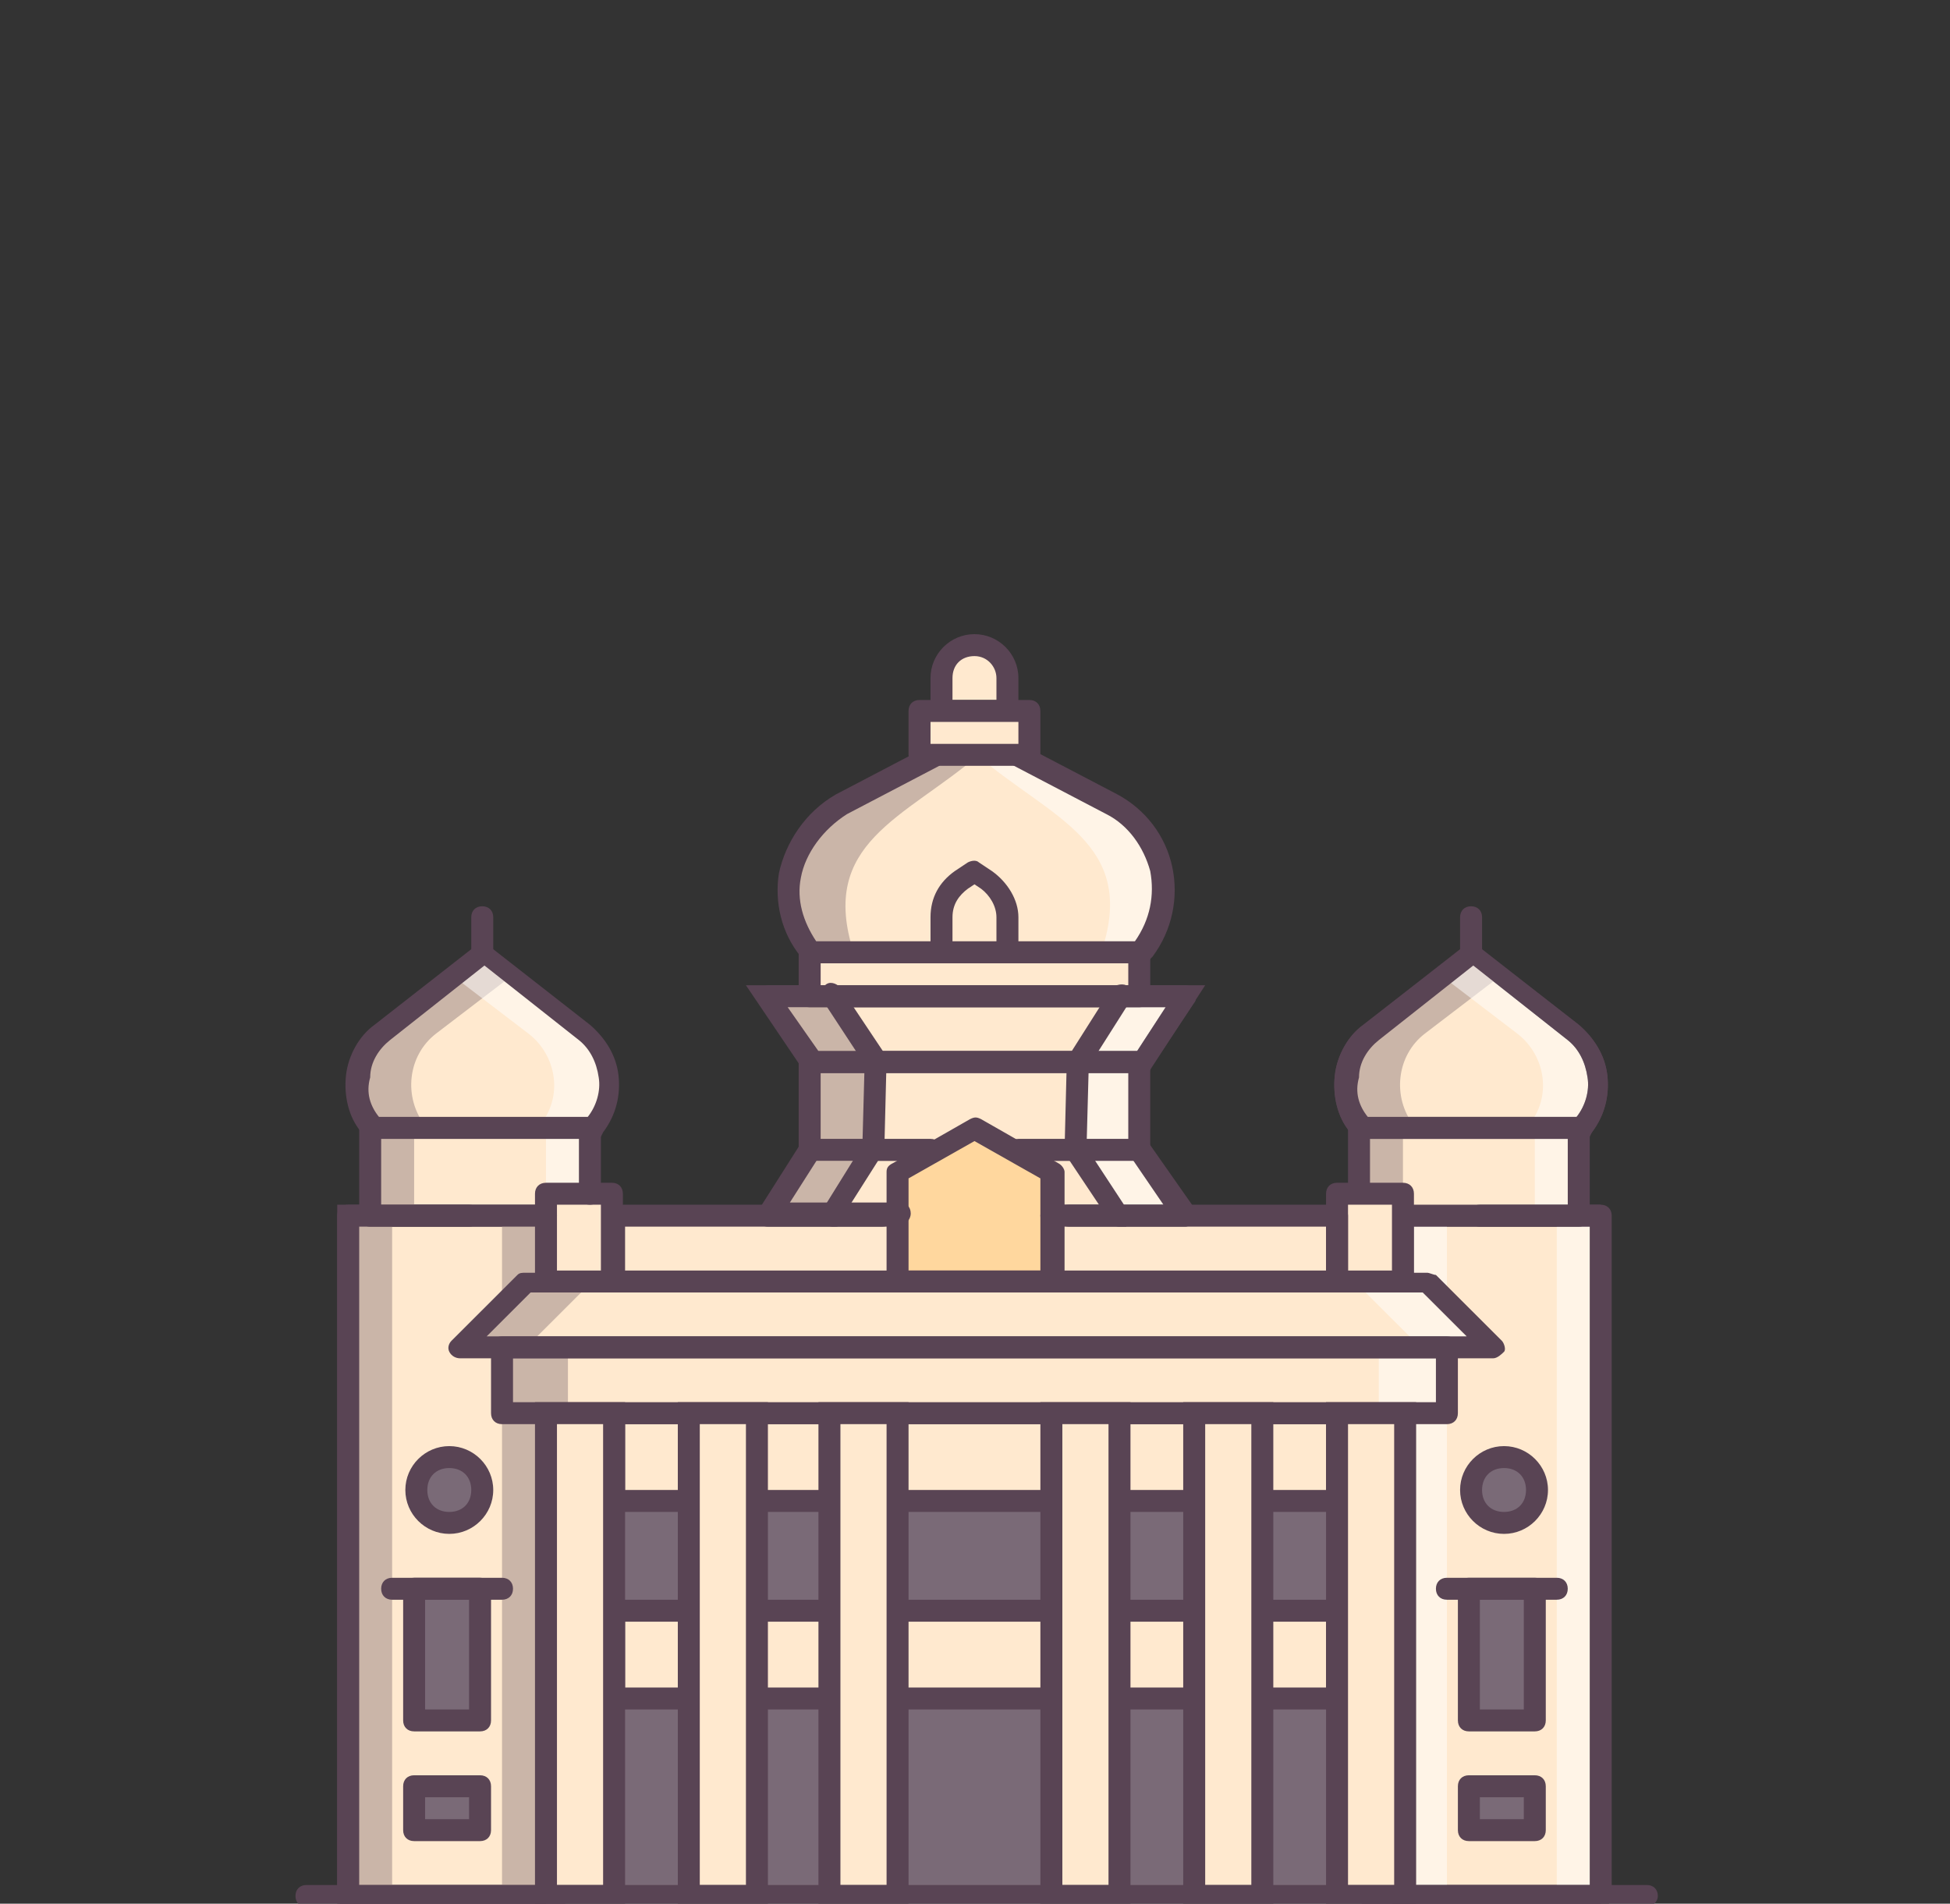 <?xml version="1.0" encoding="UTF-8"?>
<svg xmlns="http://www.w3.org/2000/svg" width="379" height="370" viewBox="0 0 379 370" fill="none">
  <rect x="0" y="0" width="379" height="370" fill="#333333" stroke="none"/>
  <g clip-path="url(#clip0_84_2422)">
    <path d="M311.114 368.496H272.677V236.277H311.114" fill="#FFE9CF"></path>
    <path d="M311.115 370.628H270.542V234.145H311.115V238.41H274.813V366.363H311.115V370.628Z" fill="#594454"></path>
    <path opacity="0.5" d="M272.677 236.277H281.218V368.496H272.677V236.277Z" fill="white"></path>
    <path d="M264.136 236.277H306.844V219.217H264.136V229.88V236.277Z" fill="#FFE9CF"></path>
    <path d="M264.136 219.217H272.677V236.277H264.136V219.217Z" fill="#CAB5A8"></path>
    <path d="M114.657 236.277H71.948V219.217H114.657V232.012V236.277Z" fill="#FFE9CF"></path>
    <path opacity="0.5" d="M106.114 219.217H114.656V236.277H106.114V219.217Z" fill="white"></path>
    <path d="M106.114 368.496H67.677V236.277H106.114" fill="#FFE9CF"></path>
    <path d="M106.115 370.628H65.542V234.145H106.115V238.41H69.813V366.363H106.115V370.628Z" fill="#594454"></path>
    <path d="M307.271 219.217L307.698 218.364C311.969 212.819 311.115 204.715 305.563 200.45L285.917 185.096L266.271 200.45C260.719 204.715 259.865 212.819 264.136 218.364L264.563 219.217H307.271Z" fill="#FFE9CF"></path>
    <path d="M308.552 221.349H263.709L262.427 220.07C259.865 217.084 259.011 212.819 259.438 208.981C259.865 205.142 262 201.303 264.99 199.171L285.917 182.963L306.844 199.171C309.834 201.73 311.969 205.142 312.396 208.981C312.823 212.819 311.969 216.658 309.407 220.07L308.552 221.349ZM265.844 217.084H306.417C308.125 214.952 308.98 211.966 308.552 209.407C308.125 206.422 306.844 203.862 304.709 202.156L286.344 187.655L267.98 202.156C265.844 203.862 264.136 206.422 264.136 209.407C263.282 212.393 264.136 214.952 265.844 217.084Z" fill="#594454"></path>
    <path d="M106.114 232.012H119.354V249.073H106.114V232.012ZM106.114 274.663H119.354V368.496H106.114V274.663Z" fill="#FFE9CF"></path>
    <path d="M276.948 200.877L291.469 189.788L285.917 185.522L266.271 200.877C260.719 205.142 259.865 213.246 264.136 218.79L264.563 219.643H275.24L274.813 218.79C270.542 213.246 271.396 205.142 276.948 200.877Z" fill="#CAB5A8"></path>
    <path opacity="0.5" d="M294.885 200.877L280.364 189.788L285.916 185.522L305.562 200.877C311.114 205.142 311.968 213.246 307.698 218.79L307.271 219.643H296.593L297.021 218.79C301.718 213.246 300.437 205.142 294.885 200.877Z" fill="white"></path>
    <path d="M174.448 236.277H149.25L157.365 223.482H221.427L230.396 236.277H204.344" fill="#FFE9CF"></path>
    <path d="M234.667 238.41H204.344V234.144H226.552L220.573 225.614H158.646L153.094 234.144H174.448V238.41H145.406L156.51 221.349H222.708L234.667 238.41Z" fill="#594454"></path>
    <path d="M221.854 206.421H157.792L149.25 193.626H230.396L221.854 206.421Z" fill="#FFE9CF"></path>
    <path d="M223.136 208.554H156.511L144.979 191.493H234.24L223.136 208.554ZM159.073 204.289H221L226.552 195.758H153.094L159.073 204.289Z" fill="#594454"></path>
    <path d="M157.364 185.096H221.427V193.626H157.364V185.096Z" fill="#FFE9CF"></path>
    <path d="M197.938 146.709L215.875 156.093C225.698 161.637 229.542 174.006 222.281 184.669L221.854 185.096H157.792L157.365 184.669C149.25 174.006 154.375 161.637 163.771 156.093L180.854 147.136L181.708 146.709" fill="#FFE9CF"></path>
    <path d="M190.25 146.709H181.708L180.854 147.562L163.771 156.519C154.375 162.064 149.25 174.433 157.365 185.096H165.906C159.073 163.77 175.729 159.078 190.25 146.709Z" fill="#CAB5A8"></path>
    <path opacity="0.5" d="M189.823 146.709H198.365L199.219 147.136L216.302 156.093C225.698 161.637 230.823 174.006 222.709 184.669H214.167C221 163.77 204.344 159.078 189.823 146.709Z" fill="white"></path>
    <path d="M180.854 223.482H157.364V206.421H221.427V223.482H197.937" fill="#FFE9CF"></path>
    <path d="M162.063 236.277H149.25L157.365 223.482H170.177L162.063 236.277ZM170.604 206.421H157.792L149.25 193.626H162.063L170.604 206.421ZM162.49 223.482H157.365V206.421H170.604V223.482H165.906H162.49Z" fill="#CAB5A8"></path>
    <path opacity="0.5" d="M217.584 193.626H230.396L222.282 206.421H209.469L217.584 193.626ZM209.042 223.482H221.854L230.396 236.277H217.584L209.042 223.482ZM217.584 206.421H222.282V223.482H209.042V206.421H213.74H217.584Z" fill="white"></path>
    <path d="M178.719 138.18H200.073V146.71H178.719V138.18ZM182.99 136.047V131.782C182.99 128.37 185.98 125.384 189.396 125.384C192.813 125.384 195.802 128.37 195.802 131.782V136.047M207.761 236.277H259.865V249.073H119.354V236.277H171.459M259.865 232.012H272.677V249.073H259.865V232.012Z" fill="#FFE9CF"></path>
    <path d="M204.344 249.073H174.448V227.747L189.396 219.217L204.344 227.747V249.073Z" fill="#FFD79E"></path>
    <path d="M72.375 219.217L71.948 218.364C67.677 212.819 68.531 204.715 74.084 200.45L93.729 185.096L113.375 200.45C118.927 204.715 119.781 212.819 115.511 218.364L115.083 219.217H72.375Z" fill="#FFE9CF"></path>
    <path d="M84.761 200.877L99.281 189.788L93.729 185.522L74.084 200.877C68.531 205.142 67.677 213.246 71.948 218.79L72.375 219.643H83.052L82.625 218.79C78.354 213.246 79.209 205.142 84.761 200.877Z" fill="#CAB5A8"></path>
    <path opacity="0.5" d="M102.698 200.877L88.177 189.788L93.729 185.522L113.375 200.877C118.927 205.142 119.781 213.246 115.51 218.79L115.083 219.643H104.406L104.833 218.79C109.531 213.246 108.25 205.142 102.698 200.877Z" fill="white"></path>
    <path d="M67.677 236.277H76.218V368.496H67.677V236.277ZM97.573 236.277H106.114V368.496H97.573V236.277Z" fill="#CAB5A8"></path>
    <path opacity="0.5" d="M298.302 219.217H306.843V236.277H298.302V219.217ZM302.573 236.277H311.114V368.496H302.573V236.277Z" fill="white"></path>
    <path d="M71.948 219.217H80.49V236.277H71.948V219.217Z" fill="#CAB5A8"></path>
    <path d="M87.323 295.989C90.861 295.989 93.73 293.124 93.73 289.591C93.73 286.058 90.861 283.193 87.323 283.193C83.785 283.193 80.917 286.058 80.917 289.591C80.917 293.124 83.785 295.989 87.323 295.989Z" fill="#7A6A77"></path>
    <path d="M292.323 295.989C295.861 295.989 298.729 293.124 298.729 289.591C298.729 286.058 295.861 283.193 292.323 283.193C288.785 283.193 285.917 286.058 285.917 289.591C285.917 293.124 288.785 295.989 292.323 295.989Z" fill="#7A6A77"></path>
    <path d="M285.489 308.784H298.302V334.375H285.489V308.784ZM285.489 347.17H298.302V355.7H285.489V347.17ZM80.489 308.784H93.302V334.375H80.489V308.784ZM80.489 347.17H93.302V355.7H80.489V347.17Z" fill="#7A6A77"></path>
    <path d="M114.656 313.049H264.135V330.11H114.656V313.049ZM114.656 274.663H272.677V291.724H114.656V274.663Z" fill="#FFE9CF"></path>
    <path d="M119.354 291.724H259.865V313.049H119.354V291.724ZM119.354 330.11H259.865V368.496H119.354V330.11Z" fill="#7A6A77"></path>
    <path d="M259.865 293.856H119.354C118.073 293.856 117.219 293.003 117.219 291.724V274.663C117.219 273.384 118.073 272.531 119.354 272.531H259.865C261.146 272.531 262 273.384 262 274.663V291.724C262 293.003 261.146 293.856 259.865 293.856ZM121.49 289.591H257.729V276.796H121.49V289.591ZM259.865 332.242H119.354C118.073 332.242 117.219 331.389 117.219 330.11V313.049C117.219 311.77 118.073 310.917 119.354 310.917H259.865C261.146 310.917 262 311.77 262 313.049V330.11C262 331.389 261.146 332.242 259.865 332.242ZM121.49 327.977H257.729V315.182H121.49V327.977Z" fill="#594454"></path>
    <path d="M97.573 261.868H281.218V274.663H97.573V261.868ZM290.187 261.868H89.458L102.271 249.072H277.375L290.187 261.868Z" fill="#FFE9CF"></path>
    <path d="M97.573 261.868H110.385V274.663H97.573V261.868ZM102.271 249.072L89.458 261.868H102.271L115.083 249.072H102.271Z" fill="#CAB5A8"></path>
    <path opacity="0.5" d="M267.979 261.868H280.792V274.663H267.979V261.868ZM276.094 249.072L288.906 261.868H276.094L263.281 249.072H276.094Z" fill="white"></path>
    <path d="M108.25 370.628H67.677C66.396 370.628 65.542 369.775 65.542 368.496V236.277C65.542 234.998 66.396 234.145 67.677 234.145H106.115C107.396 234.145 108.25 234.998 108.25 236.277C108.25 237.557 107.396 238.41 106.115 238.41H69.813V366.363H108.25C109.532 366.363 110.386 367.216 110.386 368.496C110.386 369.775 109.532 370.628 108.25 370.628ZM311.115 370.628H266.271C264.99 370.628 264.136 369.775 264.136 368.496C264.136 367.216 264.99 366.363 266.271 366.363H308.979V238.41H274.813C273.532 238.41 272.677 237.557 272.677 236.277C272.677 234.998 273.532 234.145 274.813 234.145H311.115C312.396 234.145 313.25 234.998 313.25 236.277V368.496C313.25 369.775 312.396 370.628 311.115 370.628Z" fill="#594454"></path>
    <path d="M118.927 251.205H106.115C104.834 251.205 103.979 250.352 103.979 249.072V232.012C103.979 230.732 104.834 229.879 106.115 229.879H118.927C120.209 229.879 121.063 230.732 121.063 232.012V249.072C121.063 250.352 120.209 251.205 118.927 251.205ZM108.25 246.94H116.792V234.145H108.25V246.94ZM272.677 251.205H259.865C258.584 251.205 257.729 250.352 257.729 249.072V232.012C257.729 230.732 258.584 229.879 259.865 229.879H272.677C273.959 229.879 274.813 230.732 274.813 232.012V249.072C274.813 250.352 273.959 251.205 272.677 251.205ZM262 246.94H270.542V234.145H262V246.94Z" fill="#594454"></path>
    <path d="M259.865 251.205H119.354C118.073 251.205 117.219 250.352 117.219 249.072V236.277C117.219 234.998 118.073 234.145 119.354 234.145H171.458C172.74 234.145 173.594 234.998 173.594 236.277C173.594 237.557 172.74 238.41 171.458 238.41H121.49V246.94H257.729V238.41H207.76C206.479 238.41 205.625 237.557 205.625 236.277C205.625 234.998 206.479 234.145 207.76 234.145H259.865C261.146 234.145 262 234.998 262 236.277V249.072C262 250.352 261.146 251.205 259.865 251.205Z" fill="#594454"></path>
    <path d="M174.448 238.409H149.25C148.396 238.409 147.542 237.983 147.542 237.13C147.542 236.277 147.115 235.424 147.542 234.997L155.657 222.202C156.511 221.349 157.792 220.922 158.646 221.349C159.5 221.776 159.927 223.482 159.5 224.335L153.521 233.718H174.875C176.157 233.718 177.011 234.571 177.011 235.85C177.011 237.13 175.729 238.409 174.448 238.409ZM230.396 238.409H204.344C203.063 238.409 202.209 237.556 202.209 236.277C202.209 234.997 203.063 234.144 204.344 234.144H226.125L219.719 224.761C218.865 223.908 219.292 222.629 220.146 221.776C221 220.922 222.282 221.349 223.136 222.202L232.104 234.997C232.532 235.85 232.532 236.703 232.104 237.13C231.677 237.556 231.25 238.409 230.396 238.409ZM221.854 208.554H157.792C156.938 208.554 156.511 208.127 156.084 207.701L147.542 194.905C147.115 194.052 147.115 193.199 147.542 192.773C147.969 191.92 148.823 191.493 149.25 191.493H230.396C231.25 191.493 232.104 191.92 232.104 192.773C232.532 193.626 232.532 194.479 232.104 194.905L223.563 207.701C223.136 208.554 222.709 208.554 221.854 208.554ZM159.073 204.289H221L226.552 195.758H153.094L159.073 204.289Z" fill="#594454"></path>
    <path d="M221.427 195.759H157.365C156.084 195.759 155.229 194.906 155.229 193.626V185.096C155.229 183.816 156.084 182.963 157.365 182.963H221.427C222.709 182.963 223.563 183.816 223.563 185.096V193.626C223.563 194.906 222.709 195.759 221.427 195.759ZM159.5 191.494H219.292V187.228H159.5V191.494Z" fill="#594454"></path>
    <path d="M221.854 187.228H157.792C156.937 187.228 156.51 186.802 156.083 186.375L155.656 185.949C151.812 181.257 150.531 175.286 151.385 169.741C152.667 163.77 156.51 157.799 162.49 154.387L180.427 145.004C181.281 144.577 182.562 145.004 183.417 145.857C183.844 146.71 183.417 147.989 182.562 148.842L164.625 158.226C159.927 161.211 156.51 165.903 155.656 170.594C154.802 174.86 156.083 179.125 158.646 182.963H220.573C223.562 178.698 224.417 174.007 223.562 169.315C222.281 164.623 219.292 160.358 215.021 158.226L197.083 148.842C196.229 148.416 195.802 147.136 196.229 145.857C196.656 145.004 197.937 144.577 199.219 145.004L217.156 154.387C222.708 157.373 226.552 162.491 227.833 168.462C229.115 174.433 227.833 180.831 223.99 185.949L223.562 186.375C223.135 187.228 222.708 187.228 221.854 187.228ZM221.427 225.614H197.937C196.656 225.614 195.802 224.761 195.802 223.482C195.802 222.202 196.656 221.349 197.937 221.349H219.292V208.554H159.5V221.349H180.854C182.135 221.349 182.99 222.202 182.99 223.482C182.99 224.761 182.135 225.614 180.854 225.614H157.365C156.083 225.614 155.229 224.761 155.229 223.482V206.421C155.229 205.142 156.083 204.289 157.365 204.289H221.427C222.708 204.289 223.562 205.142 223.562 206.421V223.482C223.562 224.761 222.708 225.614 221.427 225.614ZM91.167 238.41H71.948C70.667 238.41 69.812 237.557 69.812 236.277V219.217C69.812 217.937 70.667 217.084 71.948 217.084H114.656C115.937 217.084 116.792 217.937 116.792 219.217V232.012C116.792 233.292 115.937 234.145 114.656 234.145C113.375 234.145 112.521 233.292 112.521 232.012V221.349H74.083V234.145H91.167C92.448 234.145 93.302 234.998 93.302 236.277C93.302 237.557 92.448 238.41 91.167 238.41ZM281.219 276.796H97.573C96.292 276.796 95.438 275.943 95.438 274.663V261.868C95.438 260.588 96.292 259.735 97.573 259.735H281.219C282.5 259.735 283.354 260.588 283.354 261.868V274.663C283.354 275.943 282.5 276.796 281.219 276.796ZM99.708 272.531H279.083V264.001H99.708V272.531Z" fill="#594454"></path>
    <path d="M290.188 264H89.459C88.605 264 87.751 263.574 87.323 262.721C86.896 261.868 87.323 261.015 87.751 260.588L100.563 247.793C100.99 247.366 101.417 247.366 102.271 247.366H277.375C277.803 247.366 278.657 247.793 279.084 247.793L291.896 260.588C292.323 261.015 292.75 262.294 292.323 262.721C291.896 263.147 291.042 264 290.188 264ZM94.584 259.735H285.063L276.521 251.205H103.125L94.584 259.735Z" fill="#594454"></path>
    <path d="M204.344 251.205H174.448C173.167 251.205 172.313 250.352 172.313 249.072V227.747C172.313 226.894 172.74 226.467 173.594 226.041L188.542 217.51C189.396 217.084 189.823 217.084 190.677 217.51L205.625 226.041C206.48 226.467 206.907 227.32 206.907 227.747V249.072C206.48 250.352 205.625 251.205 204.344 251.205ZM176.584 246.94H202.209V229.026L189.396 221.776L176.584 229.026V246.94ZM115.084 221.349H72.375C71.521 221.349 71.094 220.922 70.667 220.496L70.24 220.069C67.677 217.084 66.823 212.819 67.25 208.98C67.677 205.142 69.813 201.303 72.802 199.17L92.448 183.816C93.302 183.389 94.157 183.389 95.011 183.816L114.657 199.17C117.646 201.729 119.782 205.142 120.209 208.98C120.636 212.819 119.782 216.657 117.219 220.069L116.792 220.923C116.365 221.349 115.938 221.349 115.084 221.349ZM73.657 217.084H114.23C115.938 214.951 116.792 211.966 116.365 209.407C115.938 206.421 114.657 203.862 112.521 202.156L94.157 187.655L75.792 202.156C73.657 203.862 71.948 206.421 71.948 209.407C71.094 212.392 71.948 214.951 73.657 217.084ZM306.844 238.409H287.625C286.344 238.409 285.49 237.556 285.49 236.277C285.49 234.997 286.344 234.144 287.625 234.144H304.709V221.349H266.271V229.879C266.271 231.159 265.417 232.012 264.136 232.012C262.855 232.012 262 231.159 262 229.879V219.216C262 217.937 262.855 217.084 264.136 217.084H306.844C308.125 217.084 308.98 217.937 308.98 219.216V236.277C308.98 237.556 308.125 238.409 306.844 238.409Z" fill="#594454"></path>
    <path d="M307.271 221.349H264.563C263.709 221.349 263.282 220.923 262.855 220.496L262.427 220.069C259.865 217.084 259.011 212.819 259.438 208.98C259.865 205.142 262 201.303 264.99 199.17L284.636 183.816C285.49 183.389 286.344 183.389 287.198 183.816L306.844 199.17C309.834 201.729 311.969 205.142 312.396 208.98C312.823 212.819 311.969 216.657 309.407 220.069L308.979 220.923C308.552 221.349 308.125 221.349 307.271 221.349ZM265.844 217.084H306.417C308.125 214.951 308.979 211.966 308.552 209.407C308.125 206.421 306.844 203.862 304.709 202.156L286.344 187.655L267.979 202.156C265.844 203.862 264.136 206.421 264.136 209.407C263.282 212.392 264.136 214.951 265.844 217.084ZM87.323 298.121C82.625 298.121 78.782 294.283 78.782 289.591C78.782 284.899 82.625 281.061 87.323 281.061C92.021 281.061 95.865 284.899 95.865 289.591C95.865 294.283 92.021 298.121 87.323 298.121ZM87.323 285.326C84.761 285.326 83.052 287.032 83.052 289.591C83.052 292.15 84.761 293.856 87.323 293.856C89.886 293.856 91.594 292.15 91.594 289.591C91.594 287.032 89.886 285.326 87.323 285.326ZM93.302 336.507H80.49C79.209 336.507 78.355 335.654 78.355 334.375V308.784C78.355 307.504 79.209 306.651 80.49 306.651H93.302C94.584 306.651 95.438 307.504 95.438 308.784V334.375C95.438 335.654 94.584 336.507 93.302 336.507ZM82.625 332.242H91.167V310.917H82.625V332.242ZM93.302 357.833H80.49C79.209 357.833 78.355 356.98 78.355 355.7V347.17C78.355 345.891 79.209 345.037 80.49 345.037H93.302C94.584 345.037 95.438 345.891 95.438 347.17V355.7C95.438 356.98 94.584 357.833 93.302 357.833ZM82.625 353.568H91.167V349.303H82.625V353.568Z" fill="#594454"></path>
    <path d="M97.573 310.917H76.218C74.937 310.917 74.083 310.064 74.083 308.784C74.083 307.505 74.937 306.652 76.218 306.652H97.573C98.854 306.652 99.708 307.505 99.708 308.784C99.708 310.064 98.854 310.917 97.573 310.917ZM292.323 298.122C287.625 298.122 283.781 294.283 283.781 289.591C283.781 284.9 287.625 281.061 292.323 281.061C297.021 281.061 300.864 284.9 300.864 289.591C300.864 294.283 297.021 298.122 292.323 298.122ZM292.323 285.326C289.76 285.326 288.052 287.032 288.052 289.591C288.052 292.15 289.76 293.856 292.323 293.856C294.885 293.856 296.593 292.15 296.593 289.591C296.593 287.032 294.885 285.326 292.323 285.326ZM298.302 336.508H285.489C284.208 336.508 283.354 335.655 283.354 334.375V308.784C283.354 307.505 284.208 306.652 285.489 306.652H298.302C299.583 306.652 300.437 307.505 300.437 308.784V334.375C300.437 335.655 299.583 336.508 298.302 336.508ZM287.625 332.242H296.166V310.917H287.625V332.242ZM298.302 357.833H285.489C284.208 357.833 283.354 356.98 283.354 355.701V347.17C283.354 345.891 284.208 345.038 285.489 345.038H298.302C299.583 345.038 300.437 345.891 300.437 347.17V355.701C300.437 356.98 299.583 357.833 298.302 357.833ZM287.625 353.568H296.166V349.303H287.625V353.568Z" fill="#594454"></path>
    <path d="M302.573 310.917H281.218C279.937 310.917 279.083 310.064 279.083 308.784C279.083 307.505 279.937 306.652 281.218 306.652H302.573C303.854 306.652 304.708 307.505 304.708 308.784C304.708 310.064 303.854 310.917 302.573 310.917ZM200.073 148.842H178.718C177.437 148.842 176.583 147.989 176.583 146.71V138.179C176.583 136.9 177.437 136.047 178.718 136.047H200.073C201.354 136.047 202.208 136.9 202.208 138.179V146.71C202.208 147.989 201.354 148.842 200.073 148.842ZM180.854 144.577H197.937V140.312H180.854V144.577Z" fill="#594454"></path>
    <path d="M195.802 138.179C194.521 138.179 193.667 137.326 193.667 136.047V131.782C193.667 129.649 191.959 127.517 189.396 127.517C186.834 127.517 185.125 129.223 185.125 131.782V136.047C185.125 137.326 184.271 138.179 182.99 138.179C181.709 138.179 180.854 137.326 180.854 136.047V131.782C180.854 127.09 184.698 123.251 189.396 123.251C194.094 123.251 197.938 127.09 197.938 131.782V136.047C197.938 137.326 197.084 138.179 195.802 138.179Z" fill="#594454"></path>
    <path d="M93.729 187.228C92.448 187.228 91.594 186.375 91.594 185.096V178.272C91.594 176.992 92.448 176.139 93.729 176.139C95.01 176.139 95.865 176.992 95.865 178.272V185.096C95.865 186.375 95.01 187.228 93.729 187.228Z" fill="#594454"></path>
    <path d="M285.917 187.228C284.636 187.228 283.782 186.375 283.782 185.096V178.272C283.782 176.992 284.636 176.139 285.917 176.139C287.198 176.139 288.053 176.992 288.053 178.272V185.096C288.053 186.375 287.198 187.228 285.917 187.228ZM162.063 238.41C161.636 238.41 161.209 238.41 160.782 237.983C159.928 237.557 159.5 235.851 159.928 234.998L167.615 222.629L168.042 206.848L159.928 194.479C159.073 193.626 159.5 192.347 160.355 191.494C161.209 190.641 162.49 191.067 163.344 191.92L171.886 204.715C172.313 205.142 172.313 205.568 172.313 205.995L171.886 223.055C171.886 223.482 171.886 223.908 171.459 224.335L163.344 237.13C163.344 238.41 162.917 238.41 162.063 238.41ZM217.584 238.41C216.73 238.41 216.303 237.983 215.875 237.557L207.334 224.761C206.907 224.335 206.907 223.908 206.907 223.482L207.334 206.421C207.334 205.995 207.334 205.568 207.761 205.142L215.875 192.347C216.303 191.494 218.011 191.067 218.865 191.494C219.719 191.92 220.146 193.626 219.719 194.479L211.605 207.275L211.178 223.055L219.292 235.424C220.146 236.277 219.719 237.557 218.865 238.41H217.584Z" fill="#594454"></path>
    <path d="M106.114 274.663H119.354V368.496H106.114V274.663Z" fill="#FFE9CF"></path>
    <path d="M121.49 370.628H103.979V272.531H121.49V370.628ZM108.25 366.363H117.219V276.796H108.25V366.363Z" fill="#594454"></path>
    <path d="M161.208 274.663H174.448V368.496H161.208V274.663Z" fill="#FFE9CF"></path>
    <path d="M176.584 370.628H159.073V272.531H176.584V370.628ZM163.344 366.363H172.313V276.796H163.344V366.363Z" fill="#594454"></path>
    <path d="M133.875 274.663H147.115V368.496H133.875V274.663Z" fill="#FFE9CF"></path>
    <path d="M149.25 370.628H131.739V272.531H149.25V370.628ZM136.01 366.363H144.979V276.796H136.01V366.363Z" fill="#594454"></path>
    <path d="M259.864 274.663H273.104V368.496H259.864V274.663Z" fill="#FFE9CF"></path>
    <path d="M275.24 370.628H257.729V272.531H275.24V370.628ZM262 366.363H270.969V276.796H262V366.363Z" fill="#594454"></path>
    <path d="M232.104 274.663H245.344V368.496H232.104V274.663Z" fill="#FFE9CF"></path>
    <path d="M247.479 370.628H229.969V272.531H247.479V370.628ZM234.24 366.363H243.208V276.796H234.24V366.363Z" fill="#594454"></path>
    <path d="M204.344 274.663H217.583V368.496H204.344V274.663Z" fill="#FFE9CF"></path>
    <path d="M219.719 370.629H202.209V272.531H219.719V370.629ZM206.479 366.363H215.448V276.796H206.479V366.363ZM195.802 185.949C194.521 185.949 193.667 185.096 193.667 183.816V178.272C193.667 176.139 192.386 174.007 190.677 172.727L189.396 171.874L188.115 172.727C186.407 174.007 185.125 175.713 185.125 178.272V183.816C185.125 185.096 184.271 185.949 182.99 185.949C181.709 185.949 180.854 185.096 180.854 183.816V178.272C180.854 174.433 182.563 171.448 185.552 169.315L188.115 167.609C188.969 167.182 189.823 167.182 190.25 167.609L192.813 169.315C195.802 171.448 197.938 174.86 197.938 178.272V183.816C197.938 185.096 197.084 185.949 195.802 185.949Z" fill="#594454"></path>
    <path d="M320.083 370.628H59.562C58.281 370.628 57.427 369.775 57.427 368.496C57.427 367.216 58.281 366.363 59.562 366.363H320.083C321.364 366.363 322.218 367.216 322.218 368.496C322.218 369.775 320.937 370.628 320.083 370.628Z" fill="#594454"></path>
  </g>
  <defs>
    <clipPath id="clip0_84_2422">
      <rect width="379" height="370" fill="white"></rect>
    </clipPath>
  </defs>
</svg>
